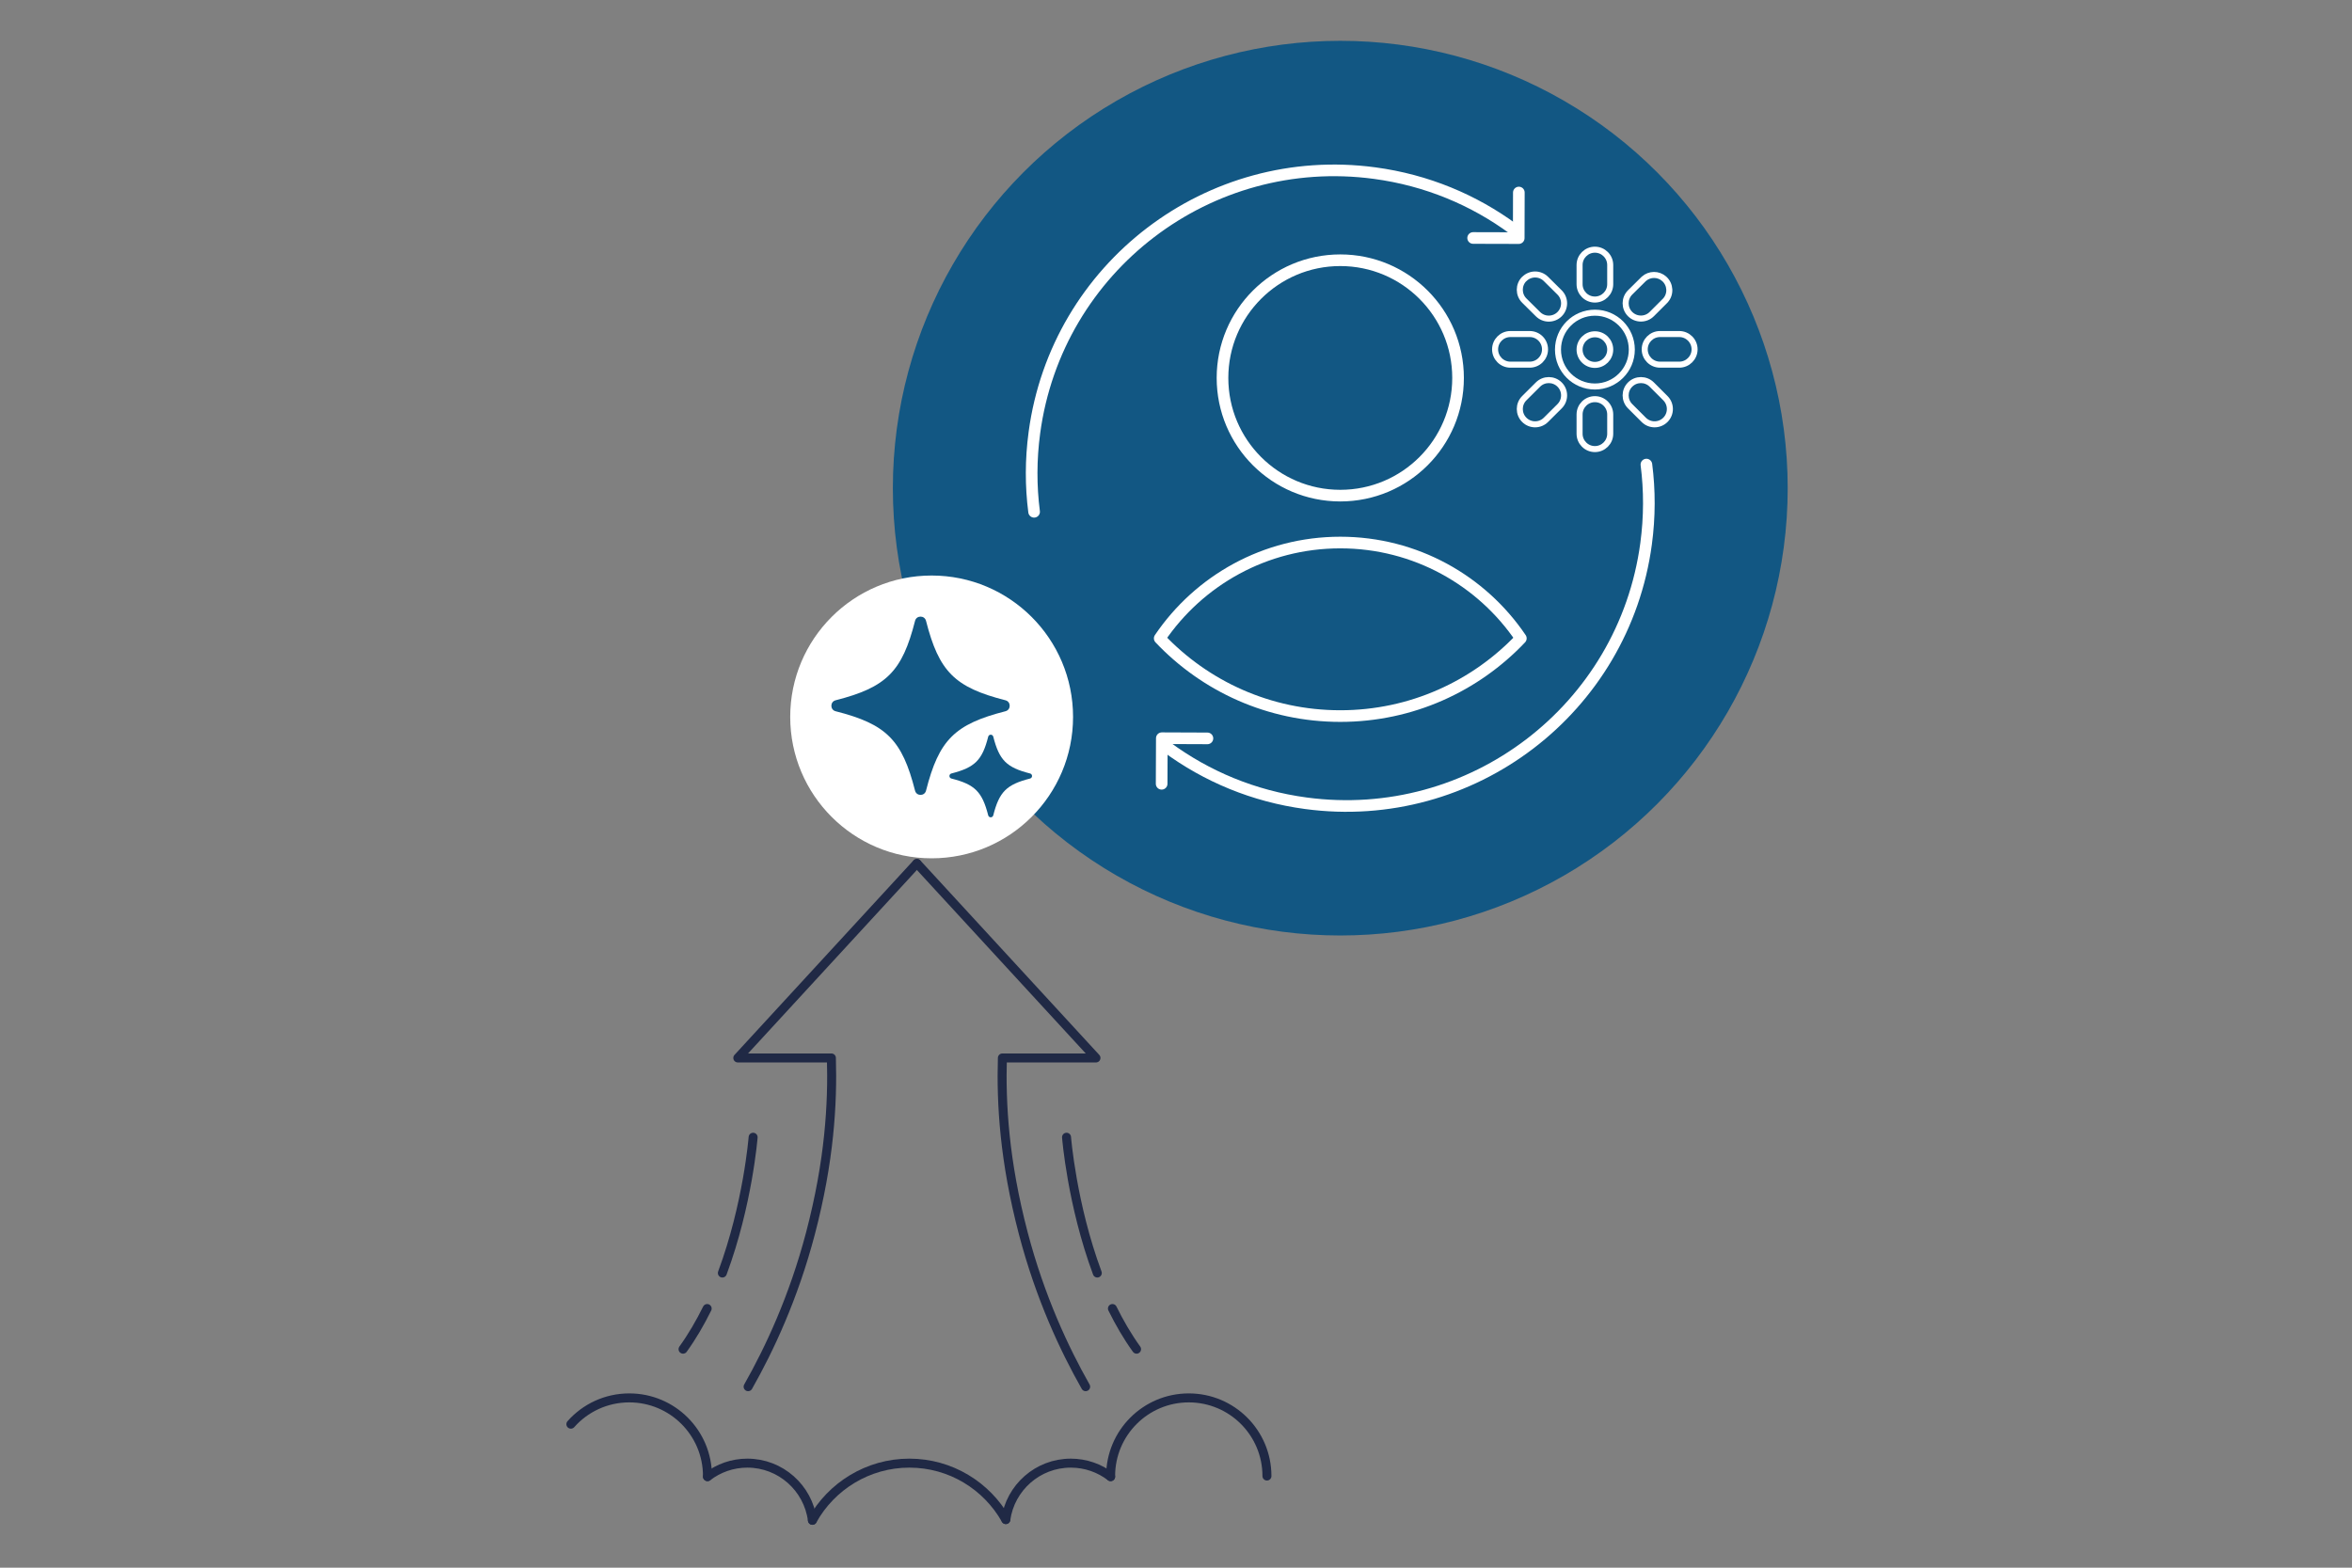 <?xml version="1.0" encoding="UTF-8"?> <svg xmlns="http://www.w3.org/2000/svg" id="Layer_1" data-name="Layer 1" viewBox="0 0 390 260"><rect x="0" y="0" width="390" height="260" fill="#808080" stroke="none"/><defs><style> .cls-1 { stroke-width: 1.93px; } .cls-1, .cls-2 { stroke: #fff; } .cls-1, .cls-2, .cls-3 { fill: none; stroke-linecap: round; stroke-linejoin: round; } .cls-4 { fill: #fff; } .cls-5 { fill: #125783; } .cls-3 { stroke: #202945; stroke-width: 1.49px; } </style></defs><circle class="cls-5" cx="222.24" cy="80.96" r="74.19"></circle><g><circle class="cls-4" cx="154.48" cy="118.9" r="23.45"></circle><path class="cls-5" d="M166.72,117.96c-8.42,2.15-11.03,4.75-13.17,13.17-.24.94-1.58.94-1.82,0-2.15-8.42-4.75-11.03-13.17-13.17-.94-.24-.94-1.58,0-1.82,8.42-2.15,11.03-4.75,13.17-13.17.24-.94,1.58-.94,1.82,0,2.15,8.42,4.75,11.03,13.17,13.17.94.24.94,1.58,0,1.82h0ZM170.8,128.28c-3.9-.99-5.1-2.2-6.1-6.1-.11-.44-.73-.44-.84,0-.99,3.9-2.2,5.1-6.1,6.1-.44.11-.44.73,0,.84,3.9.99,5.1,2.2,6.1,6.1.11.44.73.44.84,0,.99-3.9,2.2-5.1,6.1-6.1.44-.11.44-.73,0-.84Z"></path></g><g><path class="cls-3" d="M124.05,229.98c3.5-6.17,7.53-14.73,10.34-25.43,3.16-12.04,3.69-21.49,3.47-29.09-14.28,0-.49.01-15.52,0l29.68-32.26"></path><path class="cls-3" d="M117.26,217.02c-1.16,2.35-2.48,4.63-4,6.74"></path><path class="cls-3" d="M124.88,188.61s-.87,11.13-5.1,22.52"></path><path class="cls-3" d="M184.46,217.02c1.16,2.35,2.48,4.63,4,6.74"></path><path class="cls-3" d="M176.85,188.61s.87,11.13,5.1,22.52"></path><g><path class="cls-3" d="M166.78,252.02c-3.15-5.58-9.13-9.36-16-9.36s-12.94,3.83-16.07,9.48"></path><path class="cls-3" d="M184.16,244.9c-1.83-1.4-4.12-2.24-6.6-2.24-5.5,0-10.03,4.07-10.78,9.36"></path><path class="cls-3" d="M210.08,244.8c0-7.16-5.8-12.96-12.96-12.96s-12.96,5.8-12.96,12.96c0,.03,0,.07,0,.1"></path><path class="cls-3" d="M134.71,252.14c-.7-5.35-5.26-9.48-10.79-9.48-2.49,0-4.77.84-6.6,2.24"></path><path class="cls-3" d="M117.31,244.9s0-.07,0-.1c0-7.16-5.8-12.96-12.96-12.96-3.86,0-7.32,1.68-9.69,4.36"></path></g><path class="cls-3" d="M180.02,229.98c-3.5-6.17-7.53-14.73-10.34-25.43-3.16-12.04-3.69-21.49-3.47-29.09,14.28,0,.49.01,15.52,0l-29.68-32.26"></path></g><g><path class="cls-1" d="M222.24,118.76c11.8,0,22.43-4.96,29.94-12.89-6.49-9.59-17.48-15.89-29.94-15.89s-23.45,6.3-29.94,15.89c7.51,7.94,18.15,12.89,29.94,12.89Z"></path><ellipse class="cls-1" cx="222.24" cy="62.68" rx="19.53" ry="19.52"></ellipse></g><g><path class="cls-2" d="M261.92,47.14c0,1.4,1.14,2.54,2.54,2.54s2.54-1.14,2.54-2.54v-3.19c0-1.4-1.14-2.54-2.54-2.54s-2.54,1.14-2.54,2.54v3.19Z"></path><path class="cls-2" d="M264.46,51.86c-3.38,0-6.12,2.74-6.12,6.12s2.74,6.12,6.12,6.12,6.12-2.74,6.12-6.12c0-3.38-2.74-6.12-6.11-6.12h0ZM264.46,60.52c-1.4,0-2.54-1.13-2.54-2.54,0-1.4,1.13-2.54,2.54-2.54,1.4,0,2.54,1.13,2.54,2.54,0,0,0,0,0,0,0,1.4-1.14,2.54-2.54,2.54h0Z"></path><path class="cls-2" d="M253.65,60.48c1.4,0,2.54-1.13,2.54-2.54,0-1.4-1.13-2.54-2.54-2.54h-3.2c-1.4,0-2.54,1.14-2.54,2.54s1.14,2.54,2.54,2.54h3.19Z"></path><path class="cls-2" d="M267,68.74c0-1.4-1.13-2.54-2.54-2.54-1.4,0-2.54,1.13-2.54,2.54h0v3.2c0,1.4,1.14,2.54,2.54,2.54s2.54-1.14,2.54-2.54v-3.19Z"></path><path class="cls-2" d="M275.26,55.4c-1.4,0-2.54,1.14-2.54,2.54,0,1.4,1.14,2.54,2.54,2.54h3.19c1.4,0,2.54-1.14,2.54-2.54s-1.14-2.54-2.54-2.54h-3.19Z"></path><path class="cls-2" d="M270.3,48.5c-.99.99-.99,2.6,0,3.59.99.99,2.6.99,3.59,0l2.26-2.26c.94-1.04.85-2.65-.19-3.58-.97-.87-2.43-.86-3.39,0l-2.26,2.24Z"></path><path class="cls-2" d="M252.75,46.26c-.99.99-.99,2.6,0,3.59l2.27,2.25c.99.99,2.6.99,3.59,0,.99-.99.99-2.6,0-3.59h0l-2.26-2.24c-.99-.99-2.6-1-3.59,0,0,0,0,0,0,0"></path><path class="cls-2" d="M258.61,67.37c.99-.99.99-2.6,0-3.59-.99-.99-2.6-.99-3.59,0h0l-2.27,2.26c-.99.99-.99,2.6,0,3.59.99.99,2.6.99,3.59,0l2.27-2.26Z"></path><path class="cls-2" d="M273.89,63.78c-.99-.99-2.6-.99-3.59,0-.99.99-.99,2.6,0,3.59l2.26,2.26c.99.99,2.6.99,3.59,0,.99-.99.99-2.6,0-3.59h0l-2.26-2.26Z"></path></g><g><g><path class="cls-1" d="M171.47,84.88c-.55-4.26-.55-8.67.05-13.13,3.69-27.46,28.95-46.73,56.41-43.04,8.65,1.16,16.48,4.46,23.04,9.3"></path><polyline class="cls-1" points="251.85 31.93 251.83 39.49 244.27 39.47"></polyline></g><g><path class="cls-1" d="M273,77.05c.55,4.26.55,8.67-.05,13.13-3.69,27.46-28.95,46.73-56.41,43.04-8.65-1.16-16.48-4.46-23.04-9.3"></path><polyline class="cls-1" points="192.62 129.99 192.65 122.43 200.21 122.46"></polyline></g></g></svg> 
